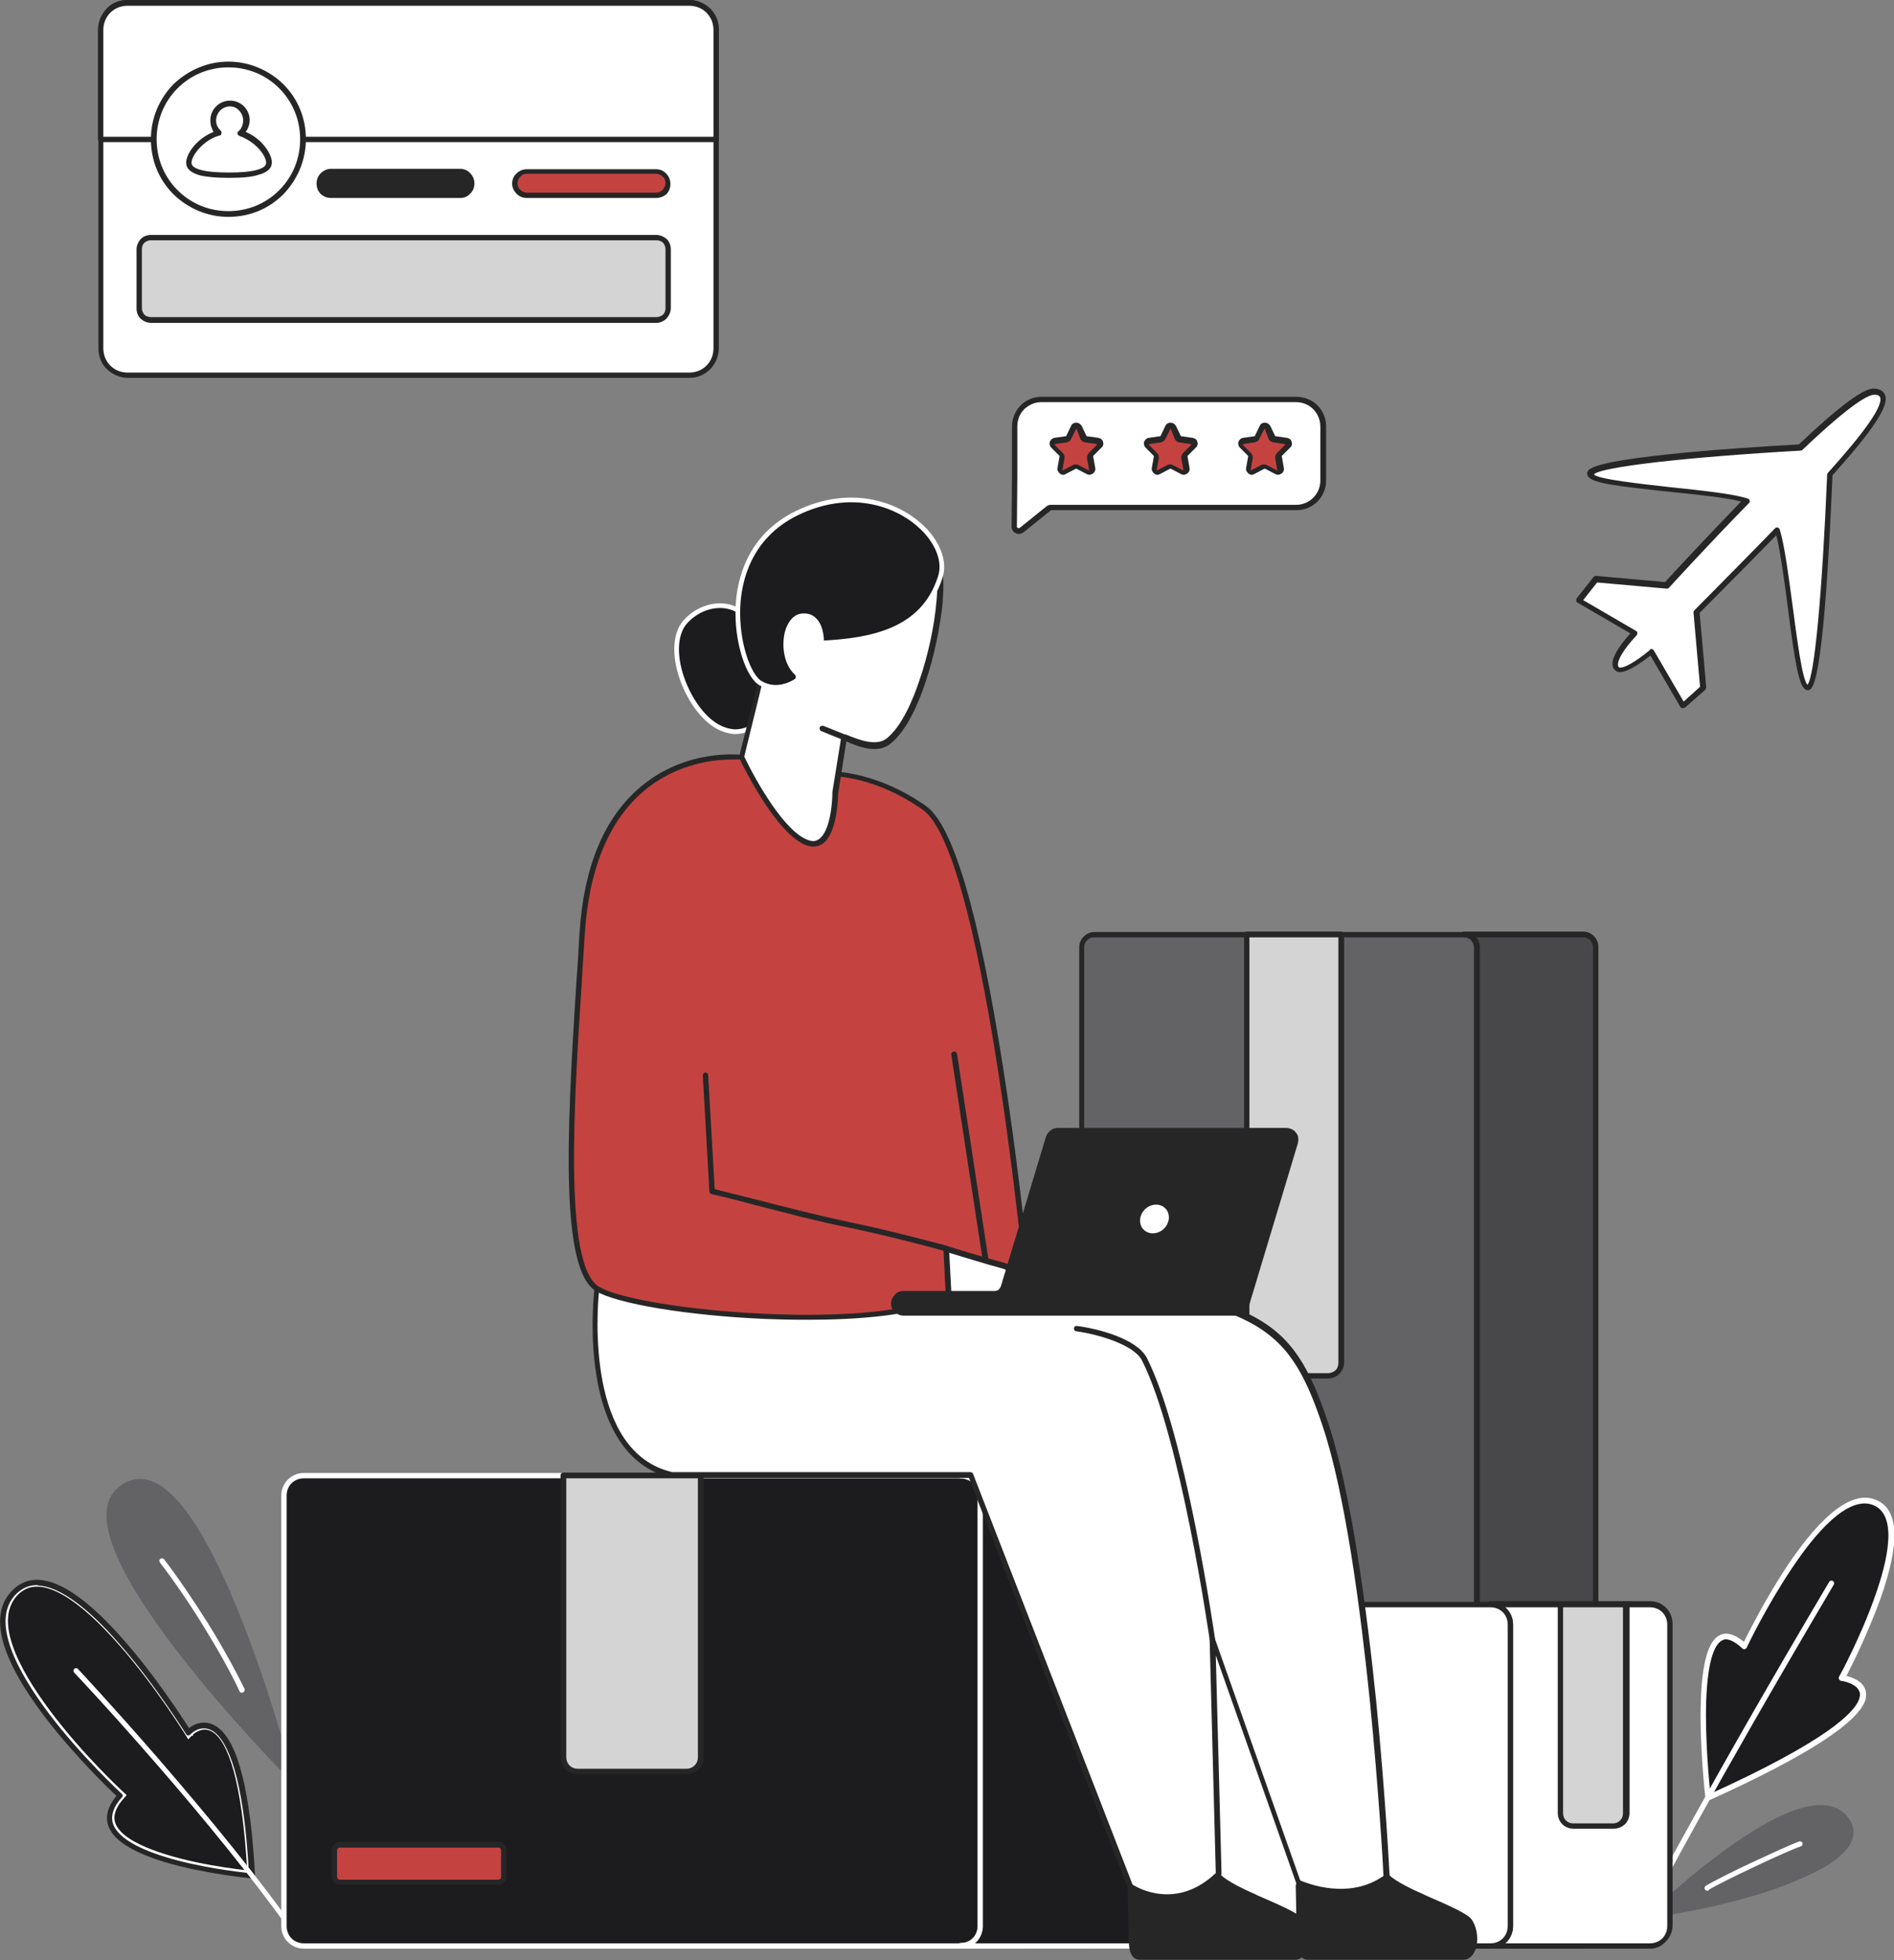 <?xml version="1.0" encoding="UTF-8"?>
<svg xmlns="http://www.w3.org/2000/svg" width="406" height="420" viewBox="0 0 406 420" fill="none">
  <rect x="0" y="0" width="406" height="420" fill="#808080" stroke="none"/>
  <g clip-path="url(#clip0_80_14719)">
    <path d="M366.094 385.235C366.094 385.235 364.775 374.057 365.127 364.464C365.479 354.87 367.412 346.773 373.917 352.846C373.917 352.846 378.048 344.044 383.673 335.771C389.211 327.498 396.155 319.841 401.78 322.041C407.406 324.241 405.648 333.659 402.484 342.46C399.319 351.261 394.836 359.623 394.836 359.623C394.836 359.623 400.11 360.327 399.231 363.935C398.264 367.456 391.057 373.881 366.094 385.235Z" fill="#1C1C1E"></path>
    <path d="M366.094 385.763C366.006 385.763 365.918 385.763 365.83 385.675C365.654 385.587 365.567 385.411 365.567 385.235C365.567 385.147 364.248 373.969 364.6 364.376C364.863 356.014 366.27 351.35 368.819 350.293C370.225 349.677 371.895 350.205 373.829 351.79C374.972 349.501 378.663 342.196 383.234 335.331C390.793 324.153 397.122 319.401 402.044 321.337C407.054 323.273 407.406 330.402 403.099 342.548C400.462 349.853 396.946 356.894 395.803 359.095C396.858 359.359 398.616 359.975 399.495 361.295C400.022 362.087 400.11 362.967 399.935 364.023C398.616 368.952 387.365 376.257 366.533 385.675C366.27 385.763 366.182 385.763 366.094 385.763ZM369.961 351.262C369.698 351.262 369.434 351.35 369.258 351.438C367.852 352.054 366.094 354.782 365.742 364.464C365.479 372.473 366.358 381.626 366.621 384.355C391.584 373.001 397.825 366.84 398.616 363.759C398.792 363.055 398.704 362.527 398.352 361.999C397.561 360.767 395.452 360.239 394.661 360.151C394.485 360.151 394.309 359.975 394.221 359.799C394.133 359.623 394.133 359.447 394.221 359.271C394.309 359.183 398.792 350.909 401.868 342.196C404.681 334.363 406.878 324.593 401.517 322.481C396.067 320.369 389.035 328.642 384.113 336.035C378.663 344.132 374.444 352.934 374.444 353.022C374.356 353.198 374.181 353.286 374.005 353.374C373.829 353.374 373.653 353.374 373.477 353.198C372.159 351.966 370.928 351.262 369.961 351.262Z" fill="white"></path>
    <path d="M354.228 407.59C354.14 407.59 354.052 407.59 353.964 407.502C353.701 407.326 353.525 406.974 353.701 406.71C353.701 406.622 356.865 400.549 363.194 389.195C368.995 378.722 378.752 361.471 392.112 338.94C392.288 338.676 392.639 338.588 392.903 338.764C393.167 338.94 393.255 339.292 393.079 339.556C379.718 362.175 369.962 379.338 364.16 389.811C357.832 401.165 354.755 407.238 354.668 407.326C354.668 407.414 354.492 407.59 354.228 407.59Z" fill="white"></path>
    <path d="M354.228 410.231C354.228 410.231 362.314 402.397 371.456 395.884C380.597 389.371 390.969 384.179 395.452 389.459C399.143 393.772 394.661 398.085 386.398 401.781C378.136 405.478 366.006 408.558 354.228 410.231Z" fill="#636366"></path>
    <path d="M354.228 410.847C353.964 410.847 353.788 410.759 353.7 410.495C353.612 410.231 353.612 409.966 353.788 409.79C353.876 409.702 361.963 401.869 371.104 395.444C383.586 386.643 391.936 384.531 395.891 389.107C397.122 390.516 397.561 392.012 397.21 393.596C396.507 396.588 392.991 399.493 386.574 402.309C378.751 405.918 366.621 409.086 354.228 410.847C354.316 410.847 354.316 410.847 354.228 410.847ZM390.266 387.963C385.08 387.963 377.784 392.188 371.807 396.412C364.951 401.253 358.623 406.886 355.986 409.438C367.588 407.678 378.751 404.686 386.135 401.341C392.024 398.701 395.452 395.972 396.067 393.42C396.331 392.276 395.979 391.132 395.012 389.987C393.87 388.491 392.2 387.963 390.266 387.963Z" fill="#636366"></path>
    <path d="M366.006 405.126C365.83 405.126 365.654 405.038 365.478 404.862C365.302 404.598 365.39 404.246 365.654 404.07C367.236 403.101 371.983 400.725 375.586 399.053C379.19 397.381 383.937 395.18 385.695 394.564C385.958 394.476 386.31 394.652 386.398 394.916C386.486 395.18 386.31 395.532 386.046 395.62C384.64 396.06 380.684 397.821 376.026 400.021C371.367 402.221 367.5 404.158 366.269 404.95C366.269 405.126 366.093 405.126 366.006 405.126Z" fill="white"></path>
    <path d="M62.144 380.57C62.144 380.57 57.221 361.911 50.278 344.837C43.334 327.762 34.28 312.448 25.842 319.137C18.986 324.593 28.039 339.996 38.851 353.99C49.662 367.984 62.144 380.57 62.144 380.57Z" fill="#636366"></path>
    <path d="M62.144 381.098C61.968 381.098 61.88 381.01 61.704 380.922C61.616 380.834 49.047 368.16 38.323 354.254C23.732 335.419 19.425 323.449 25.49 318.608C27.424 317.024 29.534 316.584 31.731 317.112C37.532 318.608 43.949 327.85 50.805 344.572C57.749 361.471 62.671 380.13 62.671 380.306C62.759 380.57 62.583 380.834 62.407 380.922C62.407 381.098 62.231 381.098 62.144 381.098ZM30.061 318.168C28.742 318.168 27.512 318.697 26.281 319.665C20.919 323.889 25.49 335.683 39.378 353.638C47.816 364.551 57.397 374.673 61.089 378.546C59.594 373.089 55.375 358.479 49.838 345.101C43.245 328.994 36.917 319.753 31.555 318.344C30.94 318.168 30.5 318.168 30.061 318.168Z" fill="#636366"></path>
    <path d="M51.859 362.703C51.684 362.703 51.42 362.615 51.332 362.351C49.398 358.215 46.673 353.374 43.509 348.269C40.52 343.428 37.268 338.676 34.28 334.803C34.104 334.539 34.104 334.187 34.368 334.011C34.631 333.835 34.983 333.835 35.159 334.099C38.147 337.971 41.4 342.812 44.476 347.653C47.64 352.758 50.365 357.686 52.387 361.823C52.562 362.087 52.387 362.439 52.123 362.615C52.035 362.703 51.947 362.703 51.859 362.703Z" fill="white"></path>
    <path d="M35.571 397.871L35.569 397.871C31.266 396.552 27.471 394.865 25.482 392.737C24.502 391.689 23.99 390.566 24.032 389.343C24.073 388.109 24.68 386.681 26.129 385.037L26.453 384.67L26.092 384.339L25.754 384.707L26.092 384.339L26.092 384.338L26.091 384.337L26.087 384.333L26.069 384.317L25.996 384.249C25.932 384.19 25.837 384.101 25.713 383.984C25.465 383.75 25.102 383.405 24.645 382.961C23.73 382.074 22.435 380.791 20.918 379.211C17.882 376.051 13.964 371.711 10.421 366.98C6.87 362.24 3.722 357.209 2.188 352.642C0.652 348.071 0.773 344.11 3.518 341.317C4.87 339.985 6.408 339.431 8.087 339.466C9.787 339.5 11.66 340.14 13.642 341.257C17.61 343.491 21.872 347.554 25.818 352.032C29.757 356.501 33.327 361.325 35.913 365.036C37.206 366.89 38.253 368.464 38.976 369.574C39.337 370.129 39.617 370.568 39.807 370.868C39.902 371.018 39.974 371.133 40.023 371.211L40.078 371.298L40.091 371.32L40.094 371.326L40.095 371.327L40.095 371.327L40.521 371.064L40.095 371.327L40.433 371.874L40.879 371.413L40.879 371.413L40.879 371.413L40.88 371.413L40.88 371.412L40.883 371.41L40.901 371.392C40.918 371.375 40.946 371.349 40.982 371.316C41.056 371.25 41.167 371.155 41.31 371.048C41.598 370.831 42.009 370.569 42.505 370.375C43.478 369.995 44.782 369.873 46.198 370.936C47.646 372.024 49.212 374.422 50.554 379.273C51.867 384.02 52.947 391.044 53.526 401.316C53.244 401.287 52.864 401.247 52.401 401.194C51.325 401.07 49.802 400.879 48.013 400.605C44.431 400.056 39.8 399.181 35.571 397.871Z" fill="#1C1C1E" stroke="white"></path>
    <path d="M54.057 402.485C53.882 402.485 43.773 401.517 35.247 398.965C28.127 396.764 23.996 394.124 23.117 390.868C22.59 388.931 23.205 386.907 24.963 384.795C23.117 383.122 15.734 375.905 9.493 367.72C-0.176 354.958 -2.461 345.805 2.725 340.7C4.219 339.204 6.065 338.412 8.175 338.5C13.009 338.676 19.162 342.988 26.545 351.437C33.313 359.095 39.027 367.984 40.521 370.272C41.84 369.216 44.301 368.336 46.762 370.184C51.069 373.441 53.706 384.09 54.672 401.869C54.672 402.045 54.585 402.221 54.497 402.309C54.321 402.397 54.233 402.485 54.057 402.485ZM7.911 339.644C6.241 339.644 4.834 340.26 3.516 341.492C-2.373 347.301 4.043 358.567 10.372 367.016C17.404 376.345 26.018 384.267 26.106 384.355C26.369 384.531 26.369 384.971 26.106 385.147C24.348 387.083 23.733 388.931 24.172 390.603C24.963 393.332 28.831 395.884 35.511 397.909C42.63 400.109 50.981 401.077 53.354 401.341C52.211 380.218 48.696 373.265 45.971 371.153C43.246 369.128 40.873 371.505 40.785 371.681C40.697 371.769 40.521 371.857 40.345 371.857C40.169 371.857 39.994 371.769 39.906 371.593C39.818 371.505 33.401 361.119 25.666 352.318C18.634 344.22 12.569 339.908 8.175 339.732C8.087 339.644 7.999 339.644 7.911 339.644Z" fill="#262626"></path>
    <path d="M65.132 417.536C64.957 417.536 64.781 417.448 64.693 417.272C55.376 403.718 42.63 388.403 33.577 378.018C23.733 366.664 15.998 358.479 15.91 358.391C15.646 358.127 15.734 357.774 15.91 357.598C16.173 357.334 16.525 357.422 16.701 357.598C16.789 357.686 24.524 365.96 34.368 377.313C43.422 387.787 56.255 403.101 65.572 416.743C65.748 417.008 65.66 417.36 65.396 417.536C65.396 417.448 65.22 417.536 65.132 417.536Z" fill="white"></path>
    <path d="M313.971 416.92H274.241H234.511C233.808 416.92 233.105 416.655 232.577 416.127C232.05 415.599 231.786 414.983 231.786 414.191V308.575V202.959C231.786 202.255 232.05 201.551 232.577 201.023C233.105 200.495 233.72 200.23 234.511 200.23H274.241H313.971C314.674 200.23 315.377 200.495 315.904 201.023C316.432 201.551 316.695 202.167 316.695 202.959V308.575V414.191C316.695 414.895 316.432 415.599 315.904 416.127C315.377 416.655 314.674 416.92 313.971 416.92Z" fill="#636366"></path>
    <path d="M313.971 417.536H234.599C233.72 417.536 232.929 417.184 232.314 416.567C231.698 415.951 231.347 415.159 231.347 414.279V202.959C231.347 202.079 231.698 201.287 232.314 200.671C232.929 200.054 233.72 199.702 234.599 199.702H313.971C314.85 199.702 315.641 200.054 316.256 200.671C316.871 201.287 317.223 202.079 317.223 202.959V414.279C317.223 415.159 316.871 415.951 316.256 416.567C315.641 417.184 314.85 417.536 313.971 417.536ZM234.511 200.847C233.984 200.847 233.456 201.023 233.017 201.463C232.577 201.903 232.401 202.431 232.401 202.959V414.279C232.401 414.807 232.577 415.335 233.017 415.775C233.456 416.215 233.984 416.391 234.511 416.391H313.883C314.41 416.391 314.937 416.215 315.377 415.775C315.816 415.335 315.992 414.807 315.992 414.279V202.959C315.992 202.431 315.729 201.903 315.377 201.463C314.937 201.023 314.41 200.847 313.883 200.847H234.511Z" fill="#262626"></path>
    <path d="M284.701 294.845H277.405H270.11C269.319 294.845 268.615 294.493 268.088 294.053C267.561 293.613 267.297 292.821 267.297 292.028V246.173V200.318H277.405H287.513V246.173V292.028C287.513 292.821 287.162 293.525 286.722 294.053C286.283 294.581 285.404 294.845 284.701 294.845Z" fill="white"></path>
    <path d="M284.701 295.373H270.022C269.143 295.373 268.264 295.021 267.649 294.405C267.033 293.789 266.682 292.909 266.682 292.028V200.23C266.682 199.878 266.945 199.614 267.297 199.614H287.513C287.865 199.614 288.129 199.878 288.129 200.23V291.94C288.129 292.821 287.777 293.701 287.162 294.317C286.459 295.021 285.58 295.373 284.701 295.373ZM267.824 200.847V292.028C267.824 292.645 268.088 293.173 268.44 293.613C268.879 294.053 269.406 294.229 270.022 294.229H284.701C285.316 294.229 285.843 293.965 286.283 293.613C286.722 293.173 286.898 292.645 286.898 292.028V200.847H267.824Z" fill="#262626"></path>
    <path d="M339.373 200.23H326.628H313.883C314.586 200.23 315.289 200.495 315.817 201.023C316.344 201.551 316.608 202.167 316.608 202.959V308.575V414.191C316.608 414.895 316.344 415.599 315.817 416.127C315.289 416.655 314.674 416.92 313.883 416.92H326.628H339.373C340.076 416.92 340.78 416.655 341.307 416.127C341.834 415.599 342.098 414.983 342.098 414.191V308.575V202.959C342.098 202.255 341.834 201.551 341.307 201.023C340.867 200.583 340.164 200.23 339.373 200.23Z" fill="#48484A"></path>
    <path d="M339.373 417.536H313.883C313.531 417.536 313.268 417.272 313.268 416.919C313.268 416.567 313.531 416.303 313.883 416.303C314.41 416.303 314.938 416.127 315.377 415.687C315.817 415.247 315.992 414.719 315.992 414.191V202.959C315.992 202.431 315.729 201.903 315.377 201.463C314.938 201.023 314.41 200.847 313.883 200.847C313.531 200.847 313.268 200.583 313.268 200.23C313.268 199.878 313.531 199.614 313.883 199.614H339.373C340.252 199.614 341.043 199.966 341.659 200.583C342.274 201.199 342.625 201.991 342.625 202.871V414.191C342.625 415.071 342.274 415.863 341.659 416.479C341.131 417.184 340.252 417.536 339.373 417.536ZM316.432 416.391H339.373C339.901 416.391 340.428 416.215 340.867 415.775C341.307 415.335 341.483 414.807 341.483 414.279V202.959C341.483 202.431 341.219 201.903 340.867 201.463C340.428 201.023 339.901 200.847 339.373 200.847H316.432C316.959 201.463 317.223 202.167 317.223 202.959V414.279C317.223 414.983 316.959 415.775 316.432 416.391Z" fill="#262626"></path>
    <g opacity="0.2">
      <path d="M284.701 294.845H277.405H270.11C269.319 294.845 268.615 294.493 268.088 294.053C267.561 293.613 267.297 292.821 267.297 292.028V246.173V200.318H277.405H287.513V246.173V292.028C287.513 292.821 287.162 293.525 286.722 294.053C286.283 294.581 285.404 294.845 284.701 294.845Z" fill="#262626"></path>
    </g>
    <path d="M353.701 343.78H336.561H319.421C320.564 343.78 321.706 344.22 322.409 345.012C323.113 345.805 323.64 346.861 323.64 348.005V380.306V412.607C323.64 413.751 323.2 414.895 322.409 415.599C321.618 416.303 320.564 416.831 319.421 416.831H336.561H353.701C354.844 416.831 355.986 416.391 356.69 415.599C357.481 414.807 357.92 413.751 357.92 412.607V380.306V348.005C357.92 346.861 357.481 345.717 356.69 345.012C355.986 344.308 354.932 343.78 353.701 343.78Z" fill="white"></path>
    <path d="M353.701 417.536H319.509C319.157 417.536 318.894 417.271 318.894 416.919C318.894 416.567 319.157 416.303 319.509 416.303C320.476 416.303 321.443 415.951 322.146 415.247C322.849 414.543 323.201 413.575 323.201 412.607V348.005C323.201 347.037 322.849 346.069 322.146 345.365C321.443 344.66 320.476 344.308 319.509 344.308C319.157 344.308 318.894 344.044 318.894 343.692C318.894 343.34 319.157 343.076 319.509 343.076H353.701C355.02 343.076 356.25 343.604 357.129 344.484C358.008 345.365 358.535 346.597 358.535 347.917V412.519C358.535 413.839 358.008 415.071 357.129 415.951C356.25 417.007 355.02 417.536 353.701 417.536ZM322.673 416.391H353.701C354.668 416.391 355.635 416.039 356.338 415.335C357.041 414.631 357.393 413.663 357.393 412.695V348.093C357.393 347.125 357.041 346.157 356.338 345.453C355.635 344.748 354.668 344.396 353.701 344.396H322.673C322.761 344.484 322.849 344.572 322.937 344.66C323.816 345.541 324.343 346.773 324.343 348.093V412.695C324.343 414.015 323.816 415.247 322.937 416.127C322.849 416.215 322.761 416.303 322.673 416.391Z" fill="#262626"></path>
    <path d="M319.509 416.919H269.583H219.744C218.602 416.919 217.459 416.479 216.756 415.687C216.053 414.895 215.525 413.839 215.525 412.695V380.394V348.093C215.525 346.949 215.965 345.805 216.756 345.1C217.547 344.396 218.602 343.868 219.744 343.868H269.67H319.596C320.739 343.868 321.882 344.308 322.585 345.1C323.288 345.893 323.815 346.949 323.815 348.093V380.394V412.695C323.815 413.839 323.376 414.983 322.585 415.687C321.794 416.391 320.651 416.919 319.509 416.919Z" fill="white"></path>
    <path d="M319.509 417.536H219.745C218.426 417.536 217.196 417.007 216.317 416.127C215.438 415.247 214.91 414.015 214.91 412.695V348.093C214.91 346.773 215.438 345.541 216.317 344.66C217.196 343.78 218.426 343.252 219.745 343.252H319.509C320.827 343.252 322.058 343.78 322.937 344.66C323.816 345.541 324.343 346.773 324.343 348.093V412.695C324.343 414.015 323.816 415.247 322.937 416.127C322.058 417.007 320.827 417.536 319.509 417.536ZM219.745 344.396C218.778 344.396 217.811 344.748 217.108 345.453C216.404 346.157 216.053 347.125 216.053 348.093V412.695C216.053 413.663 216.404 414.631 217.108 415.335C217.811 416.039 218.778 416.391 219.745 416.391H319.509C320.475 416.391 321.442 416.039 322.145 415.335C322.849 414.631 323.2 413.663 323.2 412.695V348.093C323.2 347.125 322.849 346.157 322.145 345.453C321.442 344.748 320.475 344.396 319.509 344.396H219.745Z" fill="#262626"></path>
    <path d="M345.878 391.308H341.571H337.264C336.473 391.308 335.858 390.955 335.33 390.515C334.803 389.987 334.539 389.371 334.539 388.579V366.136V343.78H341.571H348.603V366.136V388.491C348.603 389.283 348.251 389.899 347.812 390.427C347.284 390.955 346.581 391.308 345.878 391.308Z" fill="white"></path>
    <path d="M345.878 391.836H337.264C336.385 391.836 335.506 391.484 334.891 390.867C334.275 390.251 333.924 389.371 333.924 388.491V343.78C333.924 343.428 334.188 343.164 334.539 343.164H348.691C349.042 343.164 349.306 343.428 349.306 343.78V388.491C349.306 389.371 348.954 390.251 348.339 390.867C347.548 391.572 346.757 391.836 345.878 391.836ZM335.067 344.396V388.579C335.067 389.195 335.33 389.723 335.682 390.075C336.121 390.515 336.649 390.691 337.176 390.691H345.79C346.405 390.691 346.933 390.427 347.284 390.075C347.724 389.635 347.9 389.107 347.9 388.579V344.396H335.067Z" fill="#262626"></path>
    <g opacity="0.2">
      <path d="M345.878 391.308H341.571H337.264C336.473 391.308 335.858 390.955 335.33 390.515C334.803 389.987 334.539 389.371 334.539 388.579V366.136V343.78H341.571H348.603V366.136V388.491C348.603 389.283 348.251 389.899 347.812 390.427C347.284 390.955 346.581 391.308 345.878 391.308Z" fill="#262626"></path>
    </g>
    <path d="M205.857 416.92H135.45H65.132C63.989 416.92 62.847 416.479 62.144 415.687C61.353 414.895 60.913 413.839 60.913 412.695V366.576V320.457C60.913 319.313 61.353 318.168 62.144 317.464C62.935 316.672 63.989 316.232 65.132 316.232H135.538H205.944C207.087 316.232 208.23 316.672 208.933 317.464C209.636 318.257 210.164 319.313 210.164 320.457V366.576V412.695C210.164 413.839 209.724 414.983 208.933 415.687C208.142 416.391 207.087 416.92 205.857 416.92Z" fill="#1C1C1E"></path>
    <path d="M205.857 417.536H65.132C63.814 417.536 62.583 417.008 61.704 416.127C60.825 415.247 60.298 414.015 60.298 412.695V320.457C60.298 319.137 60.825 317.904 61.704 317.024C62.583 316.144 63.814 315.616 65.132 315.616H205.857C207.175 315.616 208.406 316.144 209.285 317.024C210.164 317.904 210.691 319.137 210.691 320.457V412.695C210.691 414.015 210.164 415.247 209.285 416.127C208.406 417.008 207.175 417.536 205.857 417.536ZM65.132 316.76C64.165 316.76 63.199 317.112 62.495 317.816C61.792 318.521 61.441 319.489 61.441 320.457V412.695C61.441 413.663 61.792 414.631 62.495 415.335C63.199 416.039 64.165 416.391 65.132 416.391H205.857C206.824 416.391 207.79 416.039 208.494 415.335C209.197 414.631 209.548 413.663 209.548 412.695V320.457C209.548 319.489 209.197 318.521 208.494 317.816C207.79 317.112 206.824 316.76 205.857 316.76H65.132Z" fill="white"></path>
    <path d="M147.229 379.514H135.538H123.848C123.057 379.514 122.266 379.162 121.738 378.634C121.211 378.106 120.859 377.313 120.859 376.521V346.333V316.144H135.538H150.217V346.333V376.521C150.217 377.313 149.866 378.106 149.338 378.634C148.811 379.162 148.02 379.514 147.229 379.514Z" fill="white"></path>
    <path d="M147.229 380.13H123.76C122.793 380.13 121.914 379.778 121.211 379.074C120.508 378.37 120.156 377.49 120.156 376.521V316.144C120.156 315.792 120.42 315.528 120.772 315.528H150.217C150.569 315.528 150.833 315.792 150.833 316.144V376.521C150.833 377.49 150.481 378.37 149.778 379.074C149.075 379.778 148.196 380.13 147.229 380.13ZM121.387 316.76V376.609C121.387 377.225 121.651 377.842 122.09 378.282C122.529 378.722 123.145 378.986 123.76 378.986H147.229C147.844 378.986 148.459 378.722 148.899 378.282C149.338 377.842 149.602 377.225 149.602 376.609V316.76H121.387Z" fill="#262626"></path>
    <path d="M106.972 403.277H89.919H72.779C72.516 403.277 72.252 403.189 71.988 402.925C71.812 402.749 71.637 402.485 71.637 402.133V399.229V396.324C71.637 396.06 71.725 395.796 71.988 395.532C72.164 395.356 72.428 395.18 72.779 395.18H89.832H106.884C107.147 395.18 107.411 395.268 107.675 395.532C107.851 395.708 108.026 395.972 108.026 396.324V399.229V402.133C108.026 402.397 107.939 402.661 107.675 402.925C107.499 403.101 107.235 403.277 106.972 403.277Z" style="fill: rgb(196, 67, 65);"></path>
    <path d="M106.972 403.805H72.779C72.34 403.805 71.9 403.629 71.637 403.277C71.285 402.925 71.109 402.573 71.109 402.133V396.324C71.109 395.884 71.285 395.444 71.637 395.18C71.988 394.828 72.34 394.652 72.779 394.652H106.884C107.323 394.652 107.763 394.828 108.026 395.18C108.378 395.532 108.554 395.884 108.554 396.324V402.133C108.554 402.573 108.378 403.013 108.026 403.277C107.763 403.629 107.411 403.805 106.972 403.805ZM72.779 395.884C72.692 395.884 72.516 395.972 72.428 396.06C72.34 396.148 72.252 396.236 72.252 396.412V402.221C72.252 402.309 72.34 402.485 72.428 402.573C72.516 402.661 72.604 402.749 72.779 402.749H106.884C106.972 402.749 107.147 402.661 107.235 402.573C107.323 402.485 107.411 402.397 107.411 402.221V396.412C107.411 396.324 107.323 396.148 107.235 396.06C107.147 395.972 107.06 395.884 106.884 395.884H72.779Z" fill="#262626"></path>
    <path d="M253.058 316.144H229.413H205.856C206.999 316.144 208.142 316.584 208.845 317.376C209.548 318.168 210.076 319.225 210.076 320.369V366.488V412.607C210.076 413.751 209.636 414.895 208.845 415.599C208.054 416.303 206.999 416.831 205.856 416.831H229.413H252.97C254.112 416.831 255.255 416.391 255.958 415.599C256.661 414.807 257.189 413.751 257.189 412.607V366.488V320.369C257.189 319.225 256.749 318.08 255.958 317.376C255.167 316.672 254.2 316.144 253.058 316.144Z" fill="#1C1C1E"></path>
    <path d="M253.058 417.536H205.944C205.593 417.536 205.329 417.272 205.329 416.92C205.329 416.567 205.593 416.303 205.944 416.303C206.911 416.303 207.878 415.951 208.581 415.247C209.285 414.543 209.636 413.575 209.636 412.607V320.457C209.636 319.489 209.285 318.521 208.581 317.816C207.878 317.112 206.911 316.76 205.944 316.76C205.593 316.76 205.329 316.496 205.329 316.144C205.329 315.792 205.593 315.528 205.944 315.528H253.058C254.376 315.528 255.607 316.056 256.486 316.936C257.365 317.816 257.892 319.049 257.892 320.369V412.607C257.892 413.927 257.365 415.159 256.486 416.039C255.519 417.008 254.288 417.536 253.058 417.536ZM209.021 416.391H252.97C253.937 416.391 254.903 416.039 255.607 415.335C256.31 414.631 256.661 413.663 256.661 412.695V320.457C256.661 319.489 256.31 318.521 255.607 317.816C254.903 317.112 253.937 316.76 252.97 316.76H209.021C209.109 316.848 209.197 316.936 209.285 317.024C210.163 317.904 210.691 319.137 210.691 320.457V412.695C210.691 414.015 210.163 415.247 209.285 416.127C209.197 416.215 209.109 416.303 209.021 416.391Z" fill="white"></path>
    <g opacity="0.2">
      <path d="M147.229 379.514H135.538H123.848C123.057 379.514 122.266 379.162 121.738 378.634C121.211 378.106 120.859 377.313 120.859 376.521V346.333V316.144H135.538H150.217V346.333V376.521C150.217 377.313 149.866 378.106 149.338 378.634C148.811 379.162 148.02 379.514 147.229 379.514Z" fill="#262626"></path>
    </g>
    <path d="M277.933 85.637H223.261C221.678 85.637 220.272 86.253 219.217 87.309C218.162 88.365 217.547 89.774 217.547 91.358V102.184C217.547 102.272 217.547 102.272 217.547 102.36L217.459 112.569C217.196 113.449 218.25 114.241 219.041 113.625L224.931 108.961C225.106 108.873 225.282 108.785 225.458 108.785H278.021C281.185 108.785 283.822 106.232 283.822 102.976V91.358C283.822 89.246 282.679 87.397 281.009 86.429C280.043 85.901 279.076 85.637 277.933 85.637Z" fill="white"></path>
    <path d="M218.426 114.417C218.162 114.417 217.811 114.329 217.547 114.153C217.02 113.801 216.756 113.185 216.844 112.481L216.932 102.36V102.272V91.358C216.932 89.686 217.635 88.013 218.778 86.869C220.008 85.637 221.59 85.021 223.26 85.021H277.933C279.075 85.021 280.218 85.373 281.185 85.901C283.119 87.045 284.261 89.158 284.261 91.358V102.976C284.261 106.496 281.449 109.313 277.933 109.313H225.37C225.282 109.313 225.282 109.313 225.194 109.401L219.393 114.065C219.041 114.241 218.778 114.417 218.426 114.417ZM218.074 102.36L217.986 112.481C217.986 112.569 217.986 112.569 217.986 112.657C217.899 112.921 218.074 113.097 218.162 113.097C218.25 113.097 218.426 113.273 218.602 113.097L224.403 108.433C224.667 108.257 224.93 108.169 225.282 108.169H277.845C280.658 108.169 283.031 105.88 283.031 102.976V91.358C283.031 89.51 282.064 87.837 280.482 86.869C279.691 86.429 278.812 86.165 277.845 86.165H223.26C221.854 86.165 220.623 86.693 219.569 87.661C218.602 88.629 218.074 89.95 218.074 91.358V102.184C218.074 102.272 218.074 102.36 218.074 102.36Z" fill="#262626"></path>
    <path d="M231.259 91.622L232.313 93.822C232.401 93.998 232.577 94.174 232.841 94.174L235.302 94.526C235.829 94.615 236.093 95.231 235.653 95.671L233.896 97.431C233.72 97.607 233.632 97.783 233.72 98.047L234.159 100.511C234.247 101.039 233.72 101.48 233.192 101.215L230.995 100.071C230.819 99.983 230.555 99.983 230.38 100.071L228.182 101.215C227.743 101.48 227.127 101.039 227.215 100.511L227.655 98.047C227.655 97.871 227.655 97.607 227.479 97.431L225.721 95.671C225.369 95.319 225.545 94.615 226.073 94.526L228.534 94.174C228.71 94.174 228.973 93.998 229.061 93.822L230.116 91.622C230.38 91.094 231.083 91.094 231.259 91.622Z" style="fill: rgb(196, 67, 65);"></path>
    <path d="M227.919 101.743C227.655 101.743 227.391 101.655 227.215 101.479C226.864 101.215 226.6 100.775 226.688 100.247L227.128 97.783V97.695L225.37 95.935C225.018 95.583 224.93 95.142 225.018 94.702C225.194 94.262 225.545 93.91 225.985 93.822L228.446 93.47C228.446 93.47 228.446 93.47 228.534 93.47L229.589 91.27C229.765 90.83 230.204 90.566 230.731 90.566C231.171 90.566 231.61 90.83 231.874 91.27L232.929 93.47C232.929 93.47 232.929 93.47 233.017 93.47L235.478 93.822C235.917 93.91 236.357 94.174 236.445 94.702C236.621 95.142 236.445 95.671 236.093 95.935L234.335 97.695C234.335 97.695 234.335 97.695 234.335 97.783L234.775 100.247C234.863 100.687 234.687 101.215 234.247 101.479C233.896 101.743 233.368 101.832 232.929 101.567L230.731 100.423H230.643L228.446 101.567C228.358 101.655 228.094 101.743 227.919 101.743ZM230.731 91.798C230.643 91.798 230.643 91.798 230.731 91.798L229.589 94.086C229.413 94.438 229.061 94.702 228.622 94.79L226.161 95.142C226.161 95.142 226.161 95.142 226.073 95.231V95.319L227.831 97.079C228.094 97.343 228.27 97.783 228.182 98.223L227.743 100.687C227.743 100.687 227.743 100.687 227.743 100.775H227.831L230.028 99.631C230.38 99.455 230.819 99.455 231.171 99.631L233.368 100.775C233.368 100.775 233.368 100.775 233.456 100.775V100.687L233.017 98.223C232.929 97.783 233.105 97.431 233.368 97.079L235.126 95.319C235.126 95.319 235.126 95.319 235.126 95.231L235.038 95.142L232.577 94.79C232.138 94.702 231.786 94.438 231.61 94.086L230.731 91.798C230.731 91.886 230.731 91.886 230.731 91.798Z" fill="#262626"></path>
    <path d="M251.475 91.622L252.53 93.822C252.618 93.998 252.794 94.174 253.058 94.174L255.519 94.526C256.046 94.615 256.31 95.231 255.87 95.671L254.112 97.431C253.937 97.607 253.849 97.783 253.937 98.047L254.376 100.511C254.464 101.039 253.936 101.48 253.409 101.215L251.212 100.071C251.036 99.983 250.772 99.983 250.596 100.071L248.399 101.215C247.959 101.48 247.344 101.039 247.432 100.511L247.872 98.047C247.872 97.871 247.872 97.607 247.696 97.431L245.938 95.671C245.586 95.319 245.762 94.615 246.289 94.526L248.751 94.174C248.926 94.174 249.19 93.998 249.278 93.822L250.333 91.622C250.596 91.094 251.3 91.094 251.475 91.622Z" style="fill: rgb(196, 67, 65);"></path>
    <path d="M248.135 101.743C247.872 101.743 247.608 101.655 247.432 101.479C247.081 101.215 246.817 100.775 246.905 100.247L247.344 97.783V97.695L245.586 95.935C245.235 95.583 245.147 95.142 245.235 94.702C245.411 94.262 245.762 93.91 246.202 93.822L248.663 93.47C248.663 93.47 248.663 93.47 248.751 93.47L249.806 91.27C249.981 90.83 250.421 90.566 250.948 90.566C251.388 90.566 251.827 90.83 252.091 91.27L253.146 93.47C253.146 93.47 253.146 93.47 253.234 93.47L255.695 93.822C256.134 93.91 256.574 94.174 256.662 94.702C256.837 95.142 256.662 95.671 256.31 95.935L254.552 97.695C254.552 97.695 254.552 97.695 254.552 97.783L254.991 100.247C255.079 100.687 254.904 101.215 254.464 101.479C254.113 101.743 253.585 101.832 253.146 101.567L250.948 100.423H250.86L248.663 101.567C248.487 101.655 248.311 101.743 248.135 101.743ZM250.948 91.798C250.86 91.798 250.86 91.798 250.948 91.798L249.806 94.086C249.63 94.438 249.278 94.702 248.839 94.79L246.377 95.142C246.377 95.142 246.378 95.142 246.29 95.231V95.319L248.048 97.079C248.311 97.343 248.487 97.783 248.399 98.223L247.96 100.687C247.96 100.687 247.96 100.687 247.96 100.775H248.048L250.245 99.631C250.597 99.455 251.036 99.455 251.388 99.631L253.585 100.775C253.585 100.775 253.585 100.775 253.673 100.775V100.687L253.234 98.223C253.146 97.783 253.321 97.431 253.585 97.079L255.343 95.319C255.343 95.319 255.343 95.319 255.343 95.231L255.255 95.142L252.794 94.79C252.355 94.702 252.003 94.438 251.827 94.086L250.948 91.798Z" fill="#262626"></path>
    <path d="M271.692 91.622L272.747 93.822C272.835 93.998 273.011 94.174 273.274 94.174L275.735 94.526C276.263 94.615 276.527 95.231 276.087 95.671L274.329 97.431C274.153 97.607 274.065 97.783 274.153 98.047L274.593 100.511C274.681 101.039 274.153 101.48 273.626 101.215L271.428 100.071C271.253 99.983 270.989 99.983 270.813 100.071L268.616 101.215C268.176 101.48 267.561 101.039 267.649 100.511L268.088 98.047C268.088 97.871 268.088 97.607 267.913 97.431L266.155 95.671C265.803 95.319 265.979 94.615 266.506 94.526L268.967 94.174C269.143 94.174 269.407 93.998 269.495 93.822L270.549 91.622C270.725 91.094 271.428 91.094 271.692 91.622Z" style="fill: rgb(196, 67, 65);"></path>
    <path d="M268.352 101.743C268.089 101.743 267.825 101.655 267.649 101.479C267.297 101.215 267.034 100.775 267.122 100.247L267.561 97.783V97.695L265.803 95.935C265.452 95.583 265.364 95.142 265.452 94.702C265.627 94.262 265.979 93.91 266.419 93.822L268.88 93.47C268.88 93.47 268.88 93.47 268.968 93.47L270.022 91.27C270.198 90.83 270.638 90.566 271.165 90.566C271.604 90.566 272.044 90.83 272.308 91.27L273.362 93.47C273.362 93.47 273.362 93.47 273.45 93.47L275.911 93.822C276.351 93.91 276.79 94.174 276.878 94.702C277.054 95.142 276.878 95.671 276.527 95.935L274.769 97.695C274.769 97.695 274.769 97.695 274.769 97.783L275.208 100.247C275.296 100.687 275.12 101.215 274.681 101.479C274.329 101.743 273.802 101.832 273.362 101.567L271.165 100.423H271.077L268.88 101.567C268.704 101.655 268.528 101.743 268.352 101.743ZM271.077 91.798L269.934 94.086C269.759 94.438 269.407 94.702 268.968 94.79L266.506 95.142C266.506 95.142 266.506 95.142 266.419 95.231V95.319L268.176 97.079C268.44 97.343 268.616 97.783 268.528 98.223L268.089 100.687C268.089 100.687 268.089 100.687 268.089 100.775H268.176L270.374 99.631C270.725 99.455 271.165 99.455 271.517 99.631L273.714 100.775C273.714 100.775 273.714 100.775 273.802 100.775V100.687L273.362 98.223C273.275 97.783 273.45 97.431 273.714 97.079L275.472 95.319C275.472 95.319 275.472 95.319 275.472 95.231L275.384 95.142L272.923 94.79C272.483 94.702 272.132 94.438 271.956 94.086L271.077 91.798C271.165 91.798 271.165 91.798 271.077 91.798Z" fill="#262626"></path>
    <path d="M147.844 80.356H87.546H27.336C25.754 80.356 24.348 79.74 23.293 78.684C22.238 77.628 21.623 76.22 21.623 74.635V40.486V6.337C21.623 4.753 22.238 3.345 23.293 2.288C24.348 1.232 25.754 0.616 27.336 0.616H87.546H147.756C149.339 0.616 150.745 1.232 151.8 2.288C152.854 3.345 153.47 4.753 153.47 6.337V40.486V74.635C153.47 76.22 152.854 77.628 151.8 78.684C150.833 79.74 149.426 80.356 147.844 80.356Z" fill="white"></path>
    <path d="M147.844 80.972H27.424C25.754 80.972 24.172 80.268 22.942 79.124C21.711 77.98 21.096 76.308 21.096 74.635V6.337C21.096 4.665 21.799 3.08 22.942 1.848C24.084 0.616 25.666 0 27.336 0H147.756C149.427 0 151.009 0.704 152.239 1.848C153.47 3.08 154.085 4.665 154.085 6.337V74.635C154.085 76.308 153.382 77.892 152.239 79.124C151.097 80.268 149.514 80.972 147.844 80.972ZM27.336 1.144C25.93 1.144 24.612 1.672 23.645 2.64C22.678 3.609 22.151 4.929 22.151 6.337V74.635C22.151 76.044 22.678 77.364 23.645 78.332C24.612 79.3 25.93 79.828 27.336 79.828H147.756C149.163 79.828 150.481 79.3 151.448 78.332C152.415 77.364 152.942 76.044 152.942 74.635V6.337C152.942 4.929 152.415 3.609 151.448 2.64C150.481 1.672 149.163 1.144 147.756 1.144H27.336Z" fill="#262626"></path>
    <path d="M147.844 0.616H87.546H27.336C25.754 0.616 24.348 1.232 23.293 2.288C22.238 3.345 21.623 4.753 21.623 6.337V18.131V29.925H87.634H153.646V18.131V6.337C153.646 4.753 153.03 3.345 151.976 2.288C150.833 1.232 149.426 0.616 147.844 0.616Z" fill="white"></path>
    <path d="M153.558 30.453H21.623C21.271 30.453 21.008 30.189 21.008 29.837V6.337C21.008 4.665 21.711 3.08 22.854 1.848C23.996 0.616 25.666 0 27.337 0H147.756C149.427 0 151.009 0.704 152.239 1.848C153.47 3.08 154.085 4.665 154.085 6.337V29.837C154.173 30.189 153.909 30.453 153.558 30.453ZM22.151 29.308H152.942V6.425C152.942 5.017 152.415 3.697 151.448 2.728C150.481 1.76 149.163 1.232 147.756 1.232H27.337C25.93 1.232 24.612 1.76 23.645 2.728C22.678 3.697 22.151 5.017 22.151 6.425V29.308Z" fill="#262626"></path>
    <path d="M65.045 29.837C65.045 34.237 63.287 38.286 60.386 41.19C57.485 44.095 53.442 45.855 49.047 45.855C44.652 45.855 40.609 44.095 37.708 41.19C34.808 38.286 33.05 34.237 33.05 29.837C33.05 25.436 34.808 21.387 37.708 18.483C40.609 15.578 44.652 13.818 49.047 13.818C53.442 13.818 57.485 15.578 60.386 18.483C63.199 21.387 65.045 25.436 65.045 29.837Z" fill="white"></path>
    <path d="M48.959 46.471C44.565 46.471 40.345 44.711 37.181 41.63C34.017 38.462 32.347 34.325 32.347 29.837C32.347 25.348 34.105 21.211 37.181 18.043C40.433 14.962 44.565 13.202 48.959 13.202C53.354 13.202 57.573 14.962 60.738 18.043C63.902 21.211 65.572 25.348 65.572 29.837C65.572 34.237 63.814 38.462 60.738 41.63C57.573 44.799 53.442 46.471 48.959 46.471ZM48.959 14.434C44.828 14.434 40.961 16.018 38.06 18.923C35.159 21.827 33.577 25.7 33.577 29.837C33.577 33.973 35.159 37.846 38.06 40.75C40.961 43.655 44.828 45.239 48.959 45.239C53.091 45.239 56.958 43.655 59.859 40.75C62.759 37.846 64.341 33.973 64.341 29.837C64.341 25.7 62.759 21.827 59.859 18.923C56.958 16.018 53.091 14.434 48.959 14.434Z" fill="#262626"></path>
    <path d="M140.725 68.562H86.492H32.347C31.644 68.562 31.028 68.298 30.589 67.858C30.149 67.418 29.886 66.802 29.886 66.098V59.761V53.424C29.886 52.72 30.149 52.104 30.589 51.664C31.028 51.224 31.644 50.96 32.347 50.96H86.492H140.637C141.34 50.96 141.955 51.224 142.395 51.664C142.834 52.104 143.098 52.72 143.098 53.424V59.761V66.01C143.098 66.714 142.834 67.33 142.395 67.77C142.043 68.298 141.428 68.562 140.725 68.562Z" fill="white"></path>
    <g opacity="0.2">
      <path d="M140.725 68.562H86.492H32.347C31.644 68.562 31.028 68.298 30.589 67.858C30.149 67.418 29.886 66.802 29.886 66.098V59.761V53.424C29.886 52.72 30.149 52.104 30.589 51.664C31.028 51.224 31.644 50.96 32.347 50.96H86.492H140.637C141.34 50.96 141.955 51.224 142.395 51.664C142.834 52.104 143.098 52.72 143.098 53.424V59.761V66.01C143.098 66.714 142.834 67.33 142.395 67.77C142.043 68.298 141.428 68.562 140.725 68.562Z" fill="#262626"></path>
    </g>
    <path d="M140.725 69.178H32.347C31.556 69.178 30.765 68.826 30.149 68.298C29.534 67.682 29.27 66.89 29.27 66.098V53.424C29.27 52.632 29.622 51.84 30.149 51.224C30.765 50.608 31.556 50.344 32.347 50.344H140.725C141.516 50.344 142.307 50.696 142.922 51.224C143.538 51.84 143.801 52.632 143.801 53.424V66.01C143.801 66.802 143.45 67.594 142.922 68.21C142.307 68.826 141.516 69.178 140.725 69.178ZM32.347 51.488C31.82 51.488 31.38 51.664 30.941 52.016C30.589 52.368 30.413 52.896 30.413 53.424V66.01C30.413 66.538 30.589 66.978 30.941 67.418C31.292 67.77 31.82 67.946 32.347 67.946H140.725C141.252 67.946 141.692 67.77 142.131 67.418C142.483 67.066 142.659 66.538 142.659 66.01V53.424C142.659 52.896 142.483 52.456 142.131 52.016C141.78 51.664 141.252 51.488 140.725 51.488H32.347Z" fill="#262626"></path>
    <path d="M98.71 41.806H84.822H70.934C70.231 41.806 69.615 41.542 69.088 41.014C68.648 40.574 68.297 39.87 68.297 39.166C68.297 38.462 68.561 37.846 69.088 37.318C69.527 36.878 70.231 36.526 70.934 36.526H84.822H98.71C99.413 36.526 100.028 36.79 100.555 37.318C100.995 37.758 101.346 38.462 101.346 39.166C101.346 39.87 101.083 40.486 100.555 41.014C100.028 41.542 99.413 41.806 98.71 41.806Z" fill="#262626"></path>
    <path d="M98.71 42.422H70.934C70.055 42.422 69.264 42.07 68.736 41.542C68.121 40.926 67.857 40.134 67.857 39.342C67.857 38.462 68.209 37.67 68.736 37.142C69.352 36.526 70.143 36.173 70.934 36.173H98.622C99.501 36.173 100.292 36.526 100.819 37.142C101.434 37.758 101.698 38.55 101.698 39.342C101.698 40.222 101.346 41.014 100.731 41.542C100.292 42.07 99.501 42.422 98.71 42.422ZM70.934 37.23C70.406 37.23 69.879 37.406 69.528 37.846C69.176 38.198 68.912 38.726 68.912 39.254C68.912 39.782 69.088 40.31 69.528 40.662C69.879 41.014 70.406 41.278 70.934 41.278H98.622C99.149 41.278 99.676 41.102 100.028 40.662C100.38 40.31 100.643 39.782 100.643 39.254C100.643 38.726 100.468 38.198 100.028 37.846C99.676 37.494 99.149 37.23 98.622 37.23H70.934Z" fill="#262626"></path>
    <path d="M140.636 41.806H126.748H112.861C112.157 41.806 111.542 41.542 111.015 41.014C110.575 40.574 110.224 39.87 110.224 39.166C110.224 38.462 110.487 37.846 111.015 37.318C111.454 36.878 112.157 36.526 112.861 36.526H126.748H140.636C141.339 36.526 141.955 36.79 142.482 37.318C142.922 37.758 143.273 38.462 143.273 39.166C143.273 39.87 143.01 40.486 142.482 41.014C142.043 41.542 141.339 41.806 140.636 41.806Z" style="fill: rgb(196, 67, 65);"></path>
    <path d="M140.636 42.422H112.948C112.07 42.422 111.278 42.07 110.751 41.542C110.136 40.926 109.784 40.134 109.784 39.342C109.784 38.462 110.136 37.67 110.751 37.142C111.366 36.526 112.157 36.261 112.948 36.261H140.636C141.515 36.261 142.306 36.614 142.834 37.23C143.449 37.846 143.713 38.638 143.713 39.43C143.713 40.31 143.361 41.102 142.834 41.63C142.306 42.07 141.515 42.422 140.636 42.422ZM112.948 37.23C112.421 37.23 111.894 37.406 111.542 37.846C111.191 38.198 110.927 38.726 110.927 39.254C110.927 39.782 111.103 40.31 111.542 40.662C111.894 41.014 112.421 41.278 112.948 41.278H140.636C141.164 41.278 141.691 41.102 142.043 40.662C142.394 40.31 142.658 39.782 142.658 39.254C142.658 38.726 142.482 38.198 142.043 37.846C141.691 37.494 141.164 37.23 140.636 37.23H112.948Z" fill="#262626"></path>
    <path d="M51.597 28.604C51.948 28.252 52.3 27.9 52.563 27.372C52.827 26.844 52.915 26.404 52.915 25.788C52.915 24.82 52.476 23.852 51.86 23.235C51.245 22.619 50.278 22.179 49.311 22.179C48.344 22.179 47.377 22.619 46.762 23.235C46.147 23.852 45.708 24.82 45.708 25.788C45.708 26.316 45.795 26.844 46.059 27.284C46.235 27.724 46.586 28.164 46.938 28.516C45.092 29.044 43.51 30.189 42.367 31.333C41.225 32.565 40.522 33.885 40.522 34.765C40.522 35.821 41.488 36.526 43.071 36.966C44.653 37.406 46.762 37.494 49.136 37.494C51.509 37.494 53.618 37.406 55.2 36.966C56.783 36.526 57.749 35.909 57.749 34.765C57.749 33.885 57.134 32.565 55.992 31.421C54.849 30.277 53.355 29.132 51.597 28.604Z" fill="white"></path>
    <path d="M49.136 38.11C46.323 38.11 44.389 37.934 42.895 37.582C40.961 37.054 39.906 36.173 39.906 34.853C39.906 33.797 40.609 32.301 41.84 30.981C42.983 29.748 44.301 28.868 45.795 28.252C45.62 28.076 45.532 27.812 45.444 27.548C45.18 27.02 45.092 26.404 45.092 25.788C45.092 24.644 45.532 23.587 46.323 22.795C47.114 22.003 48.169 21.563 49.311 21.563C50.454 21.563 51.509 22.003 52.3 22.795C53.091 23.587 53.53 24.644 53.53 25.788C53.53 26.404 53.355 27.02 53.091 27.548C53.003 27.812 52.827 28.076 52.651 28.252C54.058 28.868 55.376 29.748 56.431 30.981C57.574 32.301 58.277 33.709 58.277 34.765C58.277 36.085 57.31 36.966 55.288 37.494C53.882 37.934 51.948 38.11 49.136 38.11ZM49.311 22.795C48.52 22.795 47.729 23.148 47.202 23.676C46.674 24.204 46.323 24.996 46.323 25.788C46.323 26.228 46.411 26.668 46.587 27.02C46.762 27.372 47.026 27.724 47.29 27.988C47.465 28.164 47.553 28.34 47.465 28.516C47.465 28.868 47.29 29.044 47.026 29.044C45.444 29.484 43.95 30.453 42.719 31.773C41.752 32.829 41.049 34.061 41.049 34.853C41.049 35.117 41.049 35.909 43.158 36.438C44.477 36.79 46.411 36.966 49.048 36.966C51.685 36.966 53.618 36.79 54.937 36.438C57.046 35.909 57.046 35.117 57.046 34.853C57.046 34.061 56.431 32.917 55.464 31.861C54.322 30.629 52.827 29.66 51.333 29.132C51.157 29.044 50.981 28.868 50.894 28.692C50.894 28.516 50.894 28.252 51.069 28.164C51.421 27.9 51.685 27.548 51.86 27.108C52.036 26.668 52.124 26.228 52.124 25.788C52.124 24.996 51.773 24.204 51.245 23.676C50.806 23.148 50.102 22.795 49.311 22.795Z" fill="#262626"></path>
    <path d="M401.782 83.965C399.408 83.789 393.08 89.07 385.872 95.847C378.225 96.287 342.714 98.487 340.956 101.215C339.11 104.12 367.15 104.736 374.357 107.2C365.128 116.618 357.305 125.331 357.217 125.331L342.011 124.011L338.407 128.588L350.361 135.541C348.867 137.125 345.439 141.086 346.406 142.846C347.373 144.606 352.119 141.086 353.965 139.501L360.733 151.031L365.04 147.246L363.546 131.052C369.875 124.715 375.676 118.818 380.862 113.449C383.411 121.459 384.905 149.007 387.63 147.158C390.267 145.31 391.761 109.753 392.113 101.568C401.957 90.83 406.264 84.317 401.782 83.965Z" fill="white"></path>
    <path d="M360.733 151.735H360.645C360.47 151.735 360.294 151.647 360.206 151.471L353.789 140.469C351.416 142.318 348.516 144.254 346.933 143.99C346.494 143.902 346.142 143.638 345.879 143.198C344.912 141.438 347.197 138.269 349.482 135.717L338.144 129.116C337.968 129.028 337.88 128.852 337.88 128.676C337.88 128.5 337.88 128.324 337.968 128.236L341.572 123.659C341.659 123.483 341.923 123.395 342.099 123.395L356.954 124.715C358.184 123.307 365.216 115.738 373.215 107.464C369.875 106.584 363.722 105.968 357.657 105.352C346.23 104.12 341.044 103.504 340.341 101.92C340.165 101.568 340.165 101.215 340.429 100.863C342.099 98.135 369.347 96.111 385.608 95.231C397.123 84.317 400.375 83.173 401.87 83.261C403.012 83.349 403.715 83.789 404.067 84.581C405.034 86.869 401.606 92.062 392.816 101.832C392.113 118.29 390.706 145.838 388.07 147.687C387.718 147.951 387.366 147.951 387.103 147.775C385.608 147.07 384.729 141.878 383.235 130.084C382.444 124.187 381.653 118.114 380.774 114.682C376.028 119.522 370.754 124.891 364.337 131.316L365.743 147.246C365.743 147.423 365.656 147.599 365.568 147.775L361.261 151.559C361.085 151.735 360.909 151.735 360.733 151.735ZM353.965 139.061H354.053C354.229 139.061 354.405 139.237 354.493 139.325L360.909 150.327L364.425 147.158L363.019 131.228C363.019 131.052 363.107 130.876 363.194 130.788C369.963 123.923 375.588 118.29 380.51 113.185C380.686 113.009 380.862 113.009 381.038 113.009C381.214 113.097 381.389 113.185 381.477 113.361C382.532 116.706 383.411 123.483 384.29 129.996C385.169 136.597 386.312 145.662 387.454 146.718C388.949 145.046 390.619 127.091 391.673 101.656C391.673 101.48 391.761 101.391 391.849 101.303C399.936 92.326 403.715 86.869 403.012 85.109C402.924 85.021 402.836 84.581 401.87 84.581C400.815 84.493 397.387 85.901 386.399 96.375C386.312 96.463 386.136 96.551 386.048 96.551C361.173 97.959 343.066 100.071 341.66 101.656C342.626 102.712 351.856 103.68 358.008 104.384C364.689 105.088 371.545 105.792 374.709 106.848C374.885 106.936 375.061 107.112 375.061 107.288C375.149 107.464 375.061 107.728 374.885 107.816C365.919 116.97 358.096 125.595 357.745 125.947C357.657 126.123 357.481 126.123 357.217 126.123L342.363 124.803L339.374 128.588L350.713 135.189C350.889 135.277 350.977 135.453 350.977 135.629C350.977 135.805 350.977 135.981 350.801 136.157C347.9 139.237 346.406 141.878 346.933 142.846C347.021 142.934 347.021 143.022 347.197 143.022C348.164 143.198 350.625 141.79 353.614 139.325C353.701 139.061 353.877 139.061 353.965 139.061Z" fill="#262626"></path>
    <path d="M242.335 403.453L261.233 401.605C261.409 401.605 261.585 401.693 261.76 401.781C261.76 401.781 263.079 403.277 268.968 405.83L269.495 406.094C274.769 408.382 278.549 410.054 279.428 411.287C280.922 413.487 280.922 416.655 279.955 418.328C279.428 419.384 278.549 419.912 277.67 419.912H244.357C241.983 419.912 241.896 417.008 241.896 413.575L241.72 403.894C241.808 403.717 241.983 403.453 242.335 403.453Z" fill="#262626"></path>
    <path d="M278.373 403.453L297.271 401.605C297.447 401.605 297.623 401.693 297.799 401.781C297.799 401.781 299.117 403.277 305.006 405.83L305.534 406.094C310.807 408.382 314.587 410.054 315.466 411.287C316.96 413.487 316.96 416.655 315.993 418.328C315.466 419.384 314.587 419.912 313.708 419.912H280.395C278.022 419.912 277.934 417.008 277.934 413.575L277.758 403.894C277.846 403.717 278.022 403.453 278.373 403.453Z" fill="#262626"></path>
    <path d="M127.979 276.098C127.979 276.098 123.496 311.48 144.152 316.144H208.142L242.334 404.246C242.334 404.246 251.827 410.759 261.232 401.605L259.914 351.174L278.372 403.365C278.372 403.365 288.744 408.47 297.27 402.309C297.27 402.309 293.842 334.187 284.086 305.319C276.351 282.259 269.67 279.531 223.7 272.754L127.979 276.098Z" fill="white"></path>
    <path d="M250.157 406.974C245.411 406.974 241.983 404.686 241.895 404.686C241.807 404.598 241.719 404.51 241.719 404.422L207.703 316.672H144.153H144.065C135.363 314.736 129.737 306.991 127.804 294.405C126.309 284.987 127.452 276.01 127.452 275.922C127.452 275.658 127.716 275.394 127.979 275.394L217.284 272.225L206.208 270.553C205.945 270.553 205.681 270.289 205.681 269.937V269.849C205.769 269.497 206.033 269.321 206.384 269.321L223.876 271.873C269.671 278.562 276.79 281.115 284.701 304.878C289.711 319.841 293.051 345.453 294.985 364.376C297.007 384.795 297.886 401.957 297.886 402.133C297.886 402.309 297.798 402.485 297.622 402.661C288.92 408.998 278.285 403.894 278.109 403.806C277.933 403.718 277.845 403.63 277.845 403.453L260.617 354.694L261.848 401.429C261.848 401.605 261.76 401.781 261.672 401.869C257.629 405.918 253.585 406.974 250.157 406.974ZM242.774 403.806C244.004 404.598 252.267 409.262 260.617 401.341L259.299 351.174C259.299 350.909 259.474 350.645 259.738 350.557C260.002 350.469 260.266 350.645 260.353 350.909L278.724 402.925C280.218 403.541 289.096 407.15 296.567 401.957C296.479 399.493 295.513 383.474 293.667 364.64C291.733 345.805 288.481 320.281 283.471 305.407C275.736 282.347 268.704 279.883 223.612 273.194L128.419 276.538C127.979 280.763 125.606 311.215 144.153 315.44H208.054C208.318 315.44 208.494 315.616 208.582 315.792L242.774 403.806Z" fill="#262626"></path>
    <path d="M259.915 351.173C259.915 351.173 253.762 307.783 245.323 291.236C243.39 287.452 235.391 285.251 230.732 284.723" fill="white"></path>
    <path d="M259.915 351.79C259.651 351.79 259.387 351.613 259.299 351.261C259.211 350.821 253.059 307.783 244.796 291.5C243.038 288.068 235.215 285.867 230.732 285.251C230.381 285.251 230.205 284.899 230.205 284.635C230.205 284.283 230.557 284.107 230.82 284.107C235.039 284.635 243.653 286.748 245.851 290.972C249.367 297.925 252.883 310.159 256.311 327.322C258.86 340.084 260.442 350.997 260.442 351.085C260.53 351.437 260.266 351.701 259.915 351.79Z" fill="#262626"></path>
    <path d="M220.448 276.89C220.448 276.89 211.658 182.54 198.122 173.034C188.453 166.257 180.279 165.729 176.587 165.641L159.007 162.209C159.007 162.209 127.276 158.336 124.727 200.23C123.057 228.219 119.102 270.641 127.979 276.098C136.857 281.555 190.299 286.044 203.396 277.242C203.747 277.066 220.448 276.89 220.448 276.89Z" style="fill: rgb(196, 67, 65);"></path>
    <path d="M172.895 282.787C169.467 282.787 166.303 282.699 164.106 282.611C147.493 281.907 132.199 279.355 127.716 276.626C120.157 271.961 121.387 243.709 123.585 210.088C123.848 206.655 124.024 203.399 124.2 200.318C125.079 185.796 129.474 175.147 137.385 168.546C147.141 160.36 158.656 161.681 159.095 161.769L176.675 165.201C179.576 165.289 188.102 165.465 198.474 172.682C204.275 176.731 209.813 195.478 214.998 228.571C218.866 253.127 221.063 276.714 221.063 276.978C221.063 277.154 221.063 277.33 220.888 277.418C220.8 277.506 220.624 277.594 220.448 277.594C214.207 277.682 204.802 277.858 203.572 277.946C197.243 281.995 183.267 282.787 172.895 282.787ZM156.986 162.737C153.382 162.737 145.208 163.441 138.088 169.426C130.529 175.763 126.222 186.148 125.343 200.318C125.167 203.399 124.903 206.743 124.727 210.176C123.057 235.876 120.772 270.993 128.331 275.658C136.769 280.939 190.036 285.603 203.132 276.802C203.132 276.802 203.22 276.802 203.22 276.714C203.308 276.626 203.66 276.538 219.833 276.274C219.042 268.001 210.428 182.276 197.771 173.474C187.662 166.433 179.312 166.257 176.587 166.169H176.499L158.92 162.737C158.832 162.737 158.129 162.737 156.986 162.737Z" fill="#262626"></path>
    <path d="M161.14 133.529L161.14 133.529L161.145 133.536C165.892 140.426 166.756 145.235 166.411 148.335C166.065 151.44 164.499 152.905 164.245 153.096L164.197 153.131L164.159 153.178C161.789 156.059 159.38 156.78 157.601 156.78C157.129 156.78 156.735 156.702 156.293 156.614L156.291 156.613C153.985 156.16 151.881 154.601 150.12 152.473C148.363 150.348 146.983 147.698 146.121 145.15C144.384 140.021 144.795 135.503 146.98 133.153L146.981 133.152C149.087 130.874 152.022 129.625 154.846 129.791C157.406 129.957 159.64 131.276 161.14 133.529Z" fill="#1C1C1E" stroke="white"></path>
    <path d="M158.92 162.209C159.623 163.617 166.567 177.875 172.72 180.516C173.95 181.044 174.917 180.956 175.796 180.428C178.873 178.315 178.961 170.13 178.961 170.042C178.961 170.042 178.961 170.042 178.961 169.954L180.806 158.512C180.806 158.424 180.894 158.336 180.982 158.248C181.07 158.16 181.158 158.16 181.246 158.248C183.707 159.304 187.838 160.977 190.387 158.952C193.727 156.312 196.189 150.415 197.683 146.014C199.529 140.645 200.847 134.309 201.375 129.028C201.726 124.715 201.462 121.635 200.671 120.666C194.519 113.625 186.959 110.193 179.224 110.985C172.808 111.689 167.094 115.474 164.194 120.754C158.129 131.932 162.787 146.102 162.875 146.278C162.875 146.366 162.875 146.454 162.875 146.454L158.92 162.209Z" fill="white"></path>
    <path d="M174.39 181.396C173.863 181.396 173.247 181.308 172.632 181.044C166.215 178.403 159.272 164.057 158.48 162.473L158.393 162.297L162.436 146.366C162.084 145.31 157.865 131.492 163.842 120.49C166.831 115.034 172.72 111.161 179.312 110.369C187.135 109.489 194.958 113.009 201.199 120.226C202.517 121.723 202.254 126.387 202.078 129.028C201.55 134.308 200.232 140.733 198.386 146.19C196.892 150.679 194.343 156.664 190.827 159.392C188.102 161.593 183.971 160.008 181.422 158.864L179.664 170.042C179.664 170.394 179.576 178.667 176.236 180.868C175.621 181.22 175.005 181.396 174.39 181.396ZM159.535 162.121C162.348 167.93 168.149 177.963 172.984 179.899C174.038 180.339 174.829 180.339 175.533 179.811C177.906 178.227 178.433 172.154 178.433 169.866V169.69L180.279 158.248C180.367 157.984 180.455 157.72 180.719 157.544C180.982 157.368 181.246 157.368 181.51 157.456C183.883 158.424 187.75 160.008 190.036 158.248C193.288 155.696 195.749 149.887 197.156 145.574C199.001 140.205 200.32 133.956 200.759 128.676C201.199 123.835 200.759 121.37 200.232 120.754C194.255 113.801 186.784 110.457 179.312 111.337C173.072 112.041 167.534 115.65 164.721 120.842C158.832 131.844 163.403 145.75 163.403 145.838C163.491 146.014 163.491 146.19 163.403 146.366L159.535 162.121Z" fill="#262626"></path>
    <path d="M181.685 158.864C181.598 158.864 181.51 158.864 181.51 158.864L176.06 156.664C175.796 156.576 175.621 156.224 175.708 155.872C175.796 155.608 176.148 155.432 176.499 155.52L181.949 157.72C182.213 157.808 182.389 158.16 182.301 158.512C182.125 158.776 181.861 158.864 181.685 158.864Z" fill="#262626"></path>
    <path d="M197.002 112.417L197.002 112.418C200.972 115.875 202.738 120.337 201.518 123.755L201.516 123.762L201.514 123.769C199.673 129.468 196.006 132.823 191.481 134.831C186.937 136.846 181.528 137.505 176.23 137.769C176.22 137.768 176.202 137.764 176.18 137.755C176.167 137.749 176.157 137.744 176.15 137.739C176.15 137.739 176.15 137.739 176.15 137.739C176.146 137.732 176.14 137.722 176.135 137.709C176.124 137.683 176.12 137.664 176.12 137.655C176.12 137.649 176.121 137.563 176.121 137.49C176.12 137.391 176.118 137.254 176.11 137.089C176.094 136.758 176.057 136.31 175.97 135.817C175.8 134.854 175.426 133.623 174.562 132.806C173.813 132.059 172.947 131.865 171.883 131.962L171.883 131.962L171.87 131.964C170.943 132.073 170.284 132.62 169.829 133.211C169.377 133.798 169.093 134.47 168.915 134.915L168.91 134.929L168.905 134.943C168.438 136.345 168.303 138.099 168.567 139.766C168.83 141.427 169.499 143.061 170.702 144.174C171.001 144.475 171.132 144.759 171.084 145.052L171.077 145.093V145.134C171.077 145.48 170.911 145.76 170.616 145.938L170.616 145.938L170.605 145.945C169.683 146.532 168.107 147.274 166.303 147.274C165.246 147.274 164.108 147.033 162.874 146.293C162.312 145.935 161.704 145.243 161.111 144.234C160.522 143.232 159.97 141.954 159.506 140.474C158.579 137.514 158.015 133.788 158.188 129.931C158.448 124.552 160.434 115.013 170.829 109.938C181.884 104.577 191.602 107.697 197.002 112.417Z" fill="#1C1C1E" stroke="white"></path>
    <path d="M203.308 277.154C202.956 277.154 202.781 276.89 202.693 276.626L202.253 268.001C200.144 267.385 190.211 264.744 181.685 262.984C175.444 261.752 168.5 259.904 161.644 258.143C158.392 257.263 155.316 256.471 152.503 255.855C152.239 255.767 152.064 255.591 152.064 255.327L150.657 230.419C150.657 230.067 150.921 229.803 151.185 229.803C151.536 229.803 151.8 230.067 151.8 230.331L153.206 254.799C155.931 255.503 158.832 256.207 161.996 256.999C168.764 258.759 175.796 260.52 181.949 261.84C191.53 263.776 202.869 266.945 203.044 266.945C203.308 267.033 203.484 267.209 203.484 267.473L203.923 276.538C203.923 276.89 203.66 277.154 203.308 277.154C203.396 277.154 203.396 277.154 203.308 277.154Z" fill="#262626"></path>
    <path d="M247.433 265.536C249.472 265.536 251.125 263.881 251.125 261.84C251.125 259.798 249.472 258.143 247.433 258.143C245.394 258.143 243.741 259.798 243.741 261.84C243.741 263.881 245.394 265.536 247.433 265.536Z" fill="white"></path>
    <path d="M211.658 273.106C211.395 273.106 211.131 272.93 211.043 272.578L203.923 226.018C203.835 225.666 204.099 225.402 204.451 225.314C204.802 225.226 205.066 225.49 205.154 225.842L212.274 272.401C212.361 272.754 212.098 273.018 211.746 273.106C211.746 273.106 211.746 273.106 211.658 273.106Z" fill="#262626"></path>
    <path d="M202.956 267.561C202.956 267.561 210.867 270.025 215.086 271.169C219.217 272.314 220.448 277.506 220.448 277.506L203.396 277.242L202.956 267.561Z" fill="white"></path>
    <path d="M220.448 278.122L203.396 277.858C203.044 277.858 202.868 277.594 202.78 277.33L202.341 267.649C202.341 267.473 202.429 267.297 202.605 267.121C202.78 267.033 202.956 266.945 203.132 267.033C203.22 267.033 211.131 269.497 215.174 270.553C219.569 271.785 220.975 277.066 220.975 277.33C220.975 277.506 220.975 277.682 220.887 277.858C220.799 278.034 220.624 278.122 220.448 278.122ZM203.923 276.714L219.569 276.978C219.041 275.57 217.635 272.578 214.822 271.785C211.482 270.905 205.593 269.057 203.483 268.441L203.923 276.714Z" fill="#262626"></path>
    <path d="M277.845 242.741C277.581 242.389 277.318 242.125 276.878 241.949C276.527 241.773 276.087 241.685 275.735 241.685H251.212H226.776C226.161 241.685 225.634 241.861 225.194 242.213C224.755 242.565 224.403 243.005 224.227 243.533L219.393 259.552L214.559 275.57C214.471 275.834 214.295 276.098 214.031 276.362C213.767 276.538 213.504 276.626 213.152 276.626H203.396H193.639C192.936 276.626 192.233 276.89 191.793 277.418C191.354 277.946 191.002 278.562 191.002 279.267C191.002 279.971 191.266 280.675 191.793 281.115C192.32 281.555 192.936 281.907 193.639 281.907H229.413H265.1C265.715 281.907 266.242 281.731 266.682 281.379C267.121 281.027 267.473 280.587 267.649 280.059L272.923 262.544L278.197 245.029C278.284 244.589 278.372 244.237 278.284 243.797C278.284 243.445 278.109 243.093 277.845 242.741Z" fill="#262626"></path>
    <path d="M249.464 263.301C250.769 262.066 250.936 260.119 249.835 258.953C248.735 257.787 246.785 257.843 245.479 259.079C244.174 260.314 244.007 262.26 245.107 263.426C246.208 264.592 248.158 264.536 249.464 263.301Z" fill="white"></path>
  </g>
  <defs>
    <clipPath id="clip0_80_14719">
      <rect width="406" height="420" fill="white"></rect>
    </clipPath>
  </defs>
</svg>
